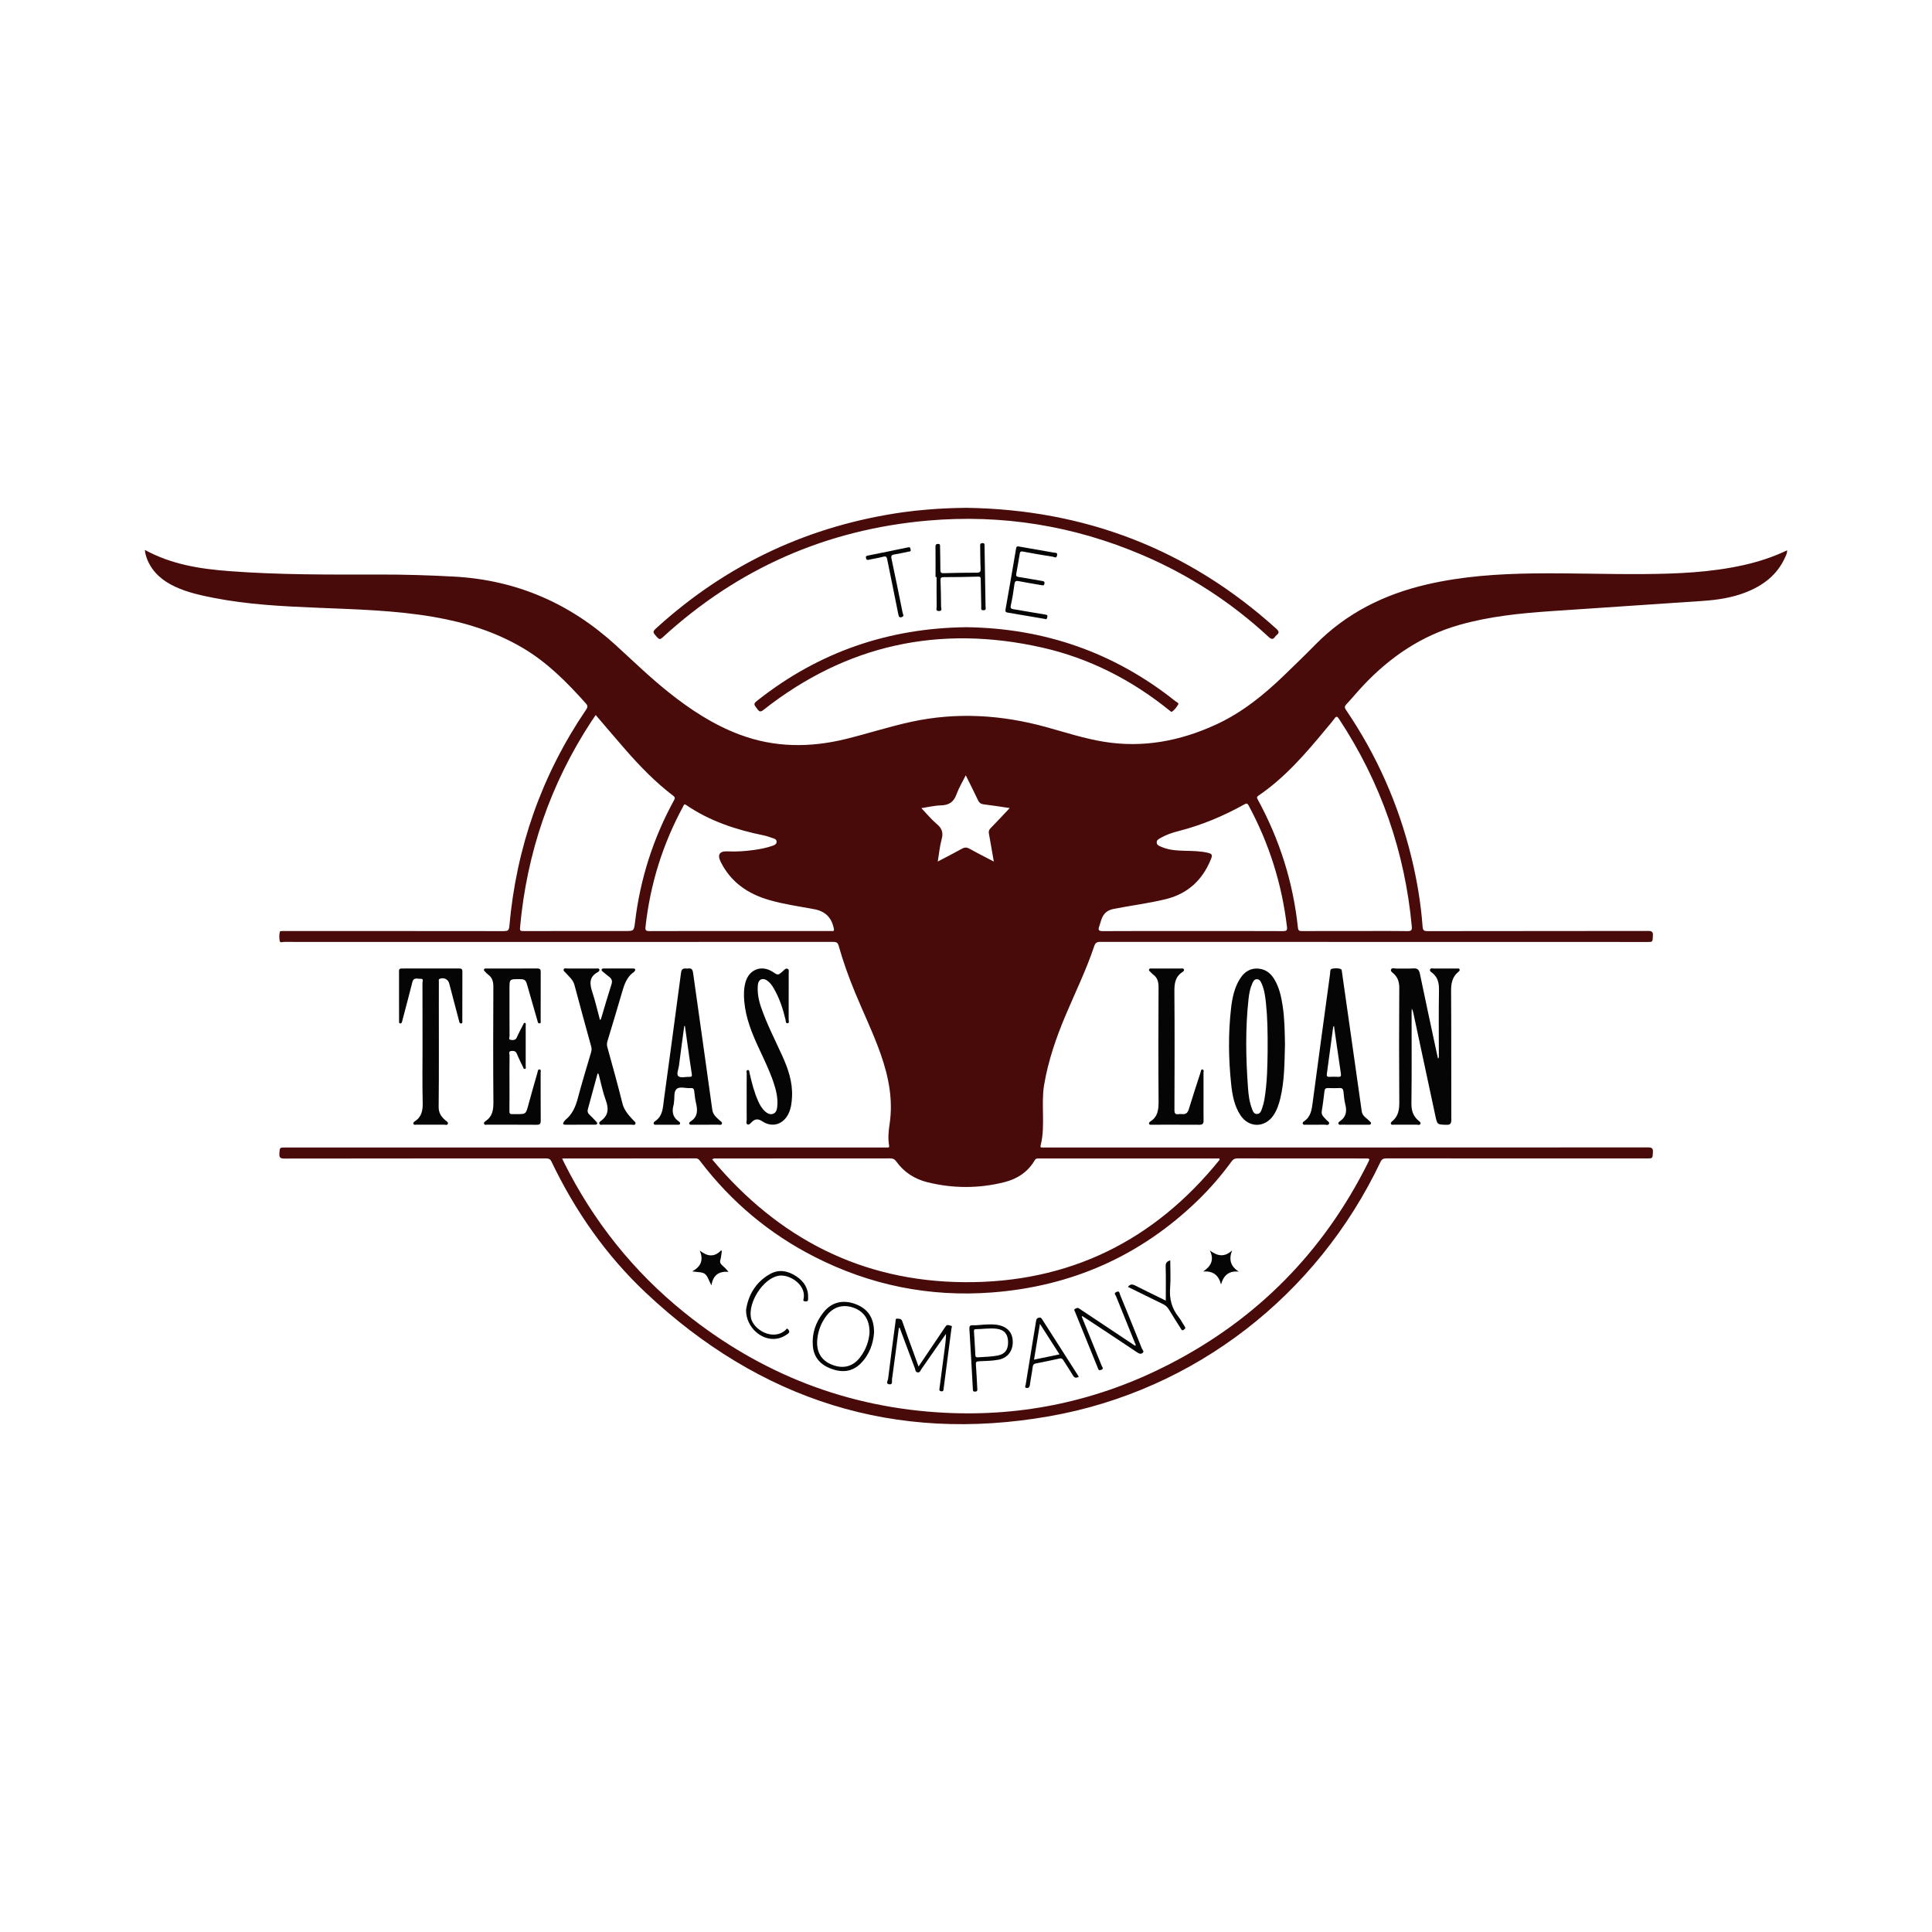 <?xml version="1.0" encoding="utf-8"?>
<!-- Generator: Adobe Illustrator 17.0.0, SVG Export Plug-In . SVG Version: 6.00 Build 0)  -->
<!DOCTYPE svg PUBLIC "-//W3C//DTD SVG 1.1//EN" "http://www.w3.org/Graphics/SVG/1.1/DTD/svg11.dtd">
<svg version="1.1" id="Layer_1" xmlns="http://www.w3.org/2000/svg" xmlns:xlink="http://www.w3.org/1999/xlink" x="0px" y="0px"
	 width="200px" height="200px" viewBox="0 0 200 200" enable-background="new 0 0 200 200" xml:space="preserve">

<g>
	<path fill="#480B0A" d="M15,56.929c2.781,1.519,5.75,1.968,8.772,2.196c5.148,0.388,10.305,0.359,15.462,0.35
		c2.6-0.005,5.196,0.072,7.794,0.216c6.444,0.355,11.984,2.77,16.729,7.109c1.802,1.647,3.557,3.348,5.469,4.873
		c2.244,1.789,4.62,3.349,7.327,4.366c3.624,1.362,7.294,1.374,11.012,0.46c2.257-0.555,4.47-1.276,6.743-1.772
		c4.721-1.029,9.39-0.733,14.021,0.547c1.976,0.546,3.93,1.186,5.961,1.514c4.046,0.654,7.879-0.079,11.57-1.771
		c2.716-1.245,4.992-3.093,7.117-5.15c1.063-1.029,2.129-2.056,3.165-3.113c3.217-3.28,7.148-5.228,11.579-6.255
		c3.645-0.845,7.35-1.092,11.078-1.139c3.793-0.048,7.584,0.097,11.376,0.067c3.434-0.027,6.863-0.167,10.236-0.909
		c1.575-0.347,3.101-0.839,4.587-1.547c0.024,0.266-0.094,0.48-0.187,0.689c-0.83,1.883-2.344,2.998-4.209,3.705
		c-1.396,0.529-2.861,0.74-4.338,0.843c-5.259,0.364-10.521,0.699-15.78,1.063c-3.196,0.222-6.379,0.547-9.477,1.437
		c-3.845,1.105-7.031,3.259-9.765,6.127c-0.644,0.675-1.238,1.398-1.873,2.082c-0.194,0.208-0.187,0.344-0.03,0.575
		c3.177,4.676,5.432,9.764,6.772,15.256c0.576,2.361,0.978,4.753,1.156,7.177c0.027,0.374,0.135,0.465,0.506,0.465
		c7.615-0.012,15.23-0.006,22.845-0.019c0.394-0.001,0.511,0.095,0.49,0.491c-0.035,0.649-0.009,0.651-0.537,0.651
		c-18.894,0-37.787,0.001-56.681-0.01c-0.368,0-0.507,0.115-0.62,0.453c-0.816,2.438-1.943,4.749-2.944,7.112
		c-0.992,2.345-1.82,4.74-2.241,7.261c-0.164,0.983-0.129,1.975-0.116,2.967c0.015,1.092,0.036,2.186-0.239,3.255
		c-0.055,0.212,0.016,0.254,0.2,0.24c0.086-0.007,0.172-0.001,0.259-0.001c20.804,0,41.609,0.002,62.413-0.011
		c0.428,0,0.529,0.113,0.505,0.519c-0.036,0.624-0.009,0.625-0.648,0.625c-8.98,0-17.96,0.002-26.939-0.007
		c-0.313,0-0.475,0.076-0.616,0.373c-6.549,13.784-19.196,23.663-34.252,26.317c-16.023,2.825-29.964-1.653-41.78-12.763
		c-4.129-3.883-7.333-8.478-9.782-13.592c-0.142-0.296-0.321-0.332-0.601-0.332c-9.009,0.005-18.017,0.001-27.026,0.015
		c-0.428,0.001-0.574-0.085-0.541-0.534c0.045-0.608,0.011-0.61,0.623-0.61c20.646,0,41.293,0,61.939,0c0.129,0,0.259-0.002,0.388,0
		c0.138,0.002,0.198-0.027,0.168-0.196c-0.132-0.745-0.062-1.489,0.05-2.23c0.375-2.482-0.089-4.858-0.903-7.19
		c-0.771-2.21-1.802-4.313-2.69-6.474c-0.643-1.566-1.221-3.156-1.676-4.788c-0.09-0.321-0.233-0.408-0.561-0.408
		c-18.951,0.009-37.902,0.008-56.853,0.003c-0.155,0-0.42,0.111-0.453-0.101c-0.05-0.317-0.068-0.655,0.025-0.977
		c0.008-0.028,0.097-0.043,0.15-0.047c0.1-0.007,0.201-0.002,0.302-0.002c7.572,0,15.144-0.003,22.715,0.008
		c0.392,0.001,0.541-0.05,0.582-0.51c0.721-8.156,3.346-15.643,7.951-22.424c0.171-0.252,0.181-0.399-0.034-0.639
		c-1.939-2.171-3.972-4.228-6.506-5.726c-2.87-1.697-5.99-2.663-9.252-3.225c-3.991-0.687-8.028-0.784-12.06-0.952
		c-3.603-0.15-7.204-0.326-10.754-1.03c-1.338-0.265-2.67-0.558-3.917-1.134c-1.289-0.596-2.337-1.453-2.902-2.802
		c-0.088-0.211-0.146-0.434-0.208-0.655C15.019,57.196,15.02,57.095,15,56.929z M58.192,119.923
		c0.079,0.169,0.129,0.284,0.185,0.396c3.046,6.105,7.205,11.326,12.522,15.598c7.872,6.326,16.855,9.832,26.952,10.334
		c8.144,0.405,15.879-1.272,23.135-4.993c9.147-4.69,16.018-11.661,20.613-20.864c0.234-0.469,0.229-0.471-0.308-0.471
		c-4.397,0-8.793,0.003-13.19-0.007c-0.277-0.001-0.44,0.084-0.601,0.305c-1.051,1.442-2.213,2.792-3.494,4.034
		c-5.947,5.764-13.075,8.909-21.316,9.539c-6.468,0.494-12.6-0.746-18.379-3.693c-4.681-2.387-8.609-5.685-11.797-9.862
		c-0.129-0.169-0.231-0.325-0.504-0.324C67.427,119.926,62.843,119.923,58.192,119.923z M126.26,120.053
		c-0.013-0.043-0.025-0.087-0.038-0.13c-0.137,0-0.275,0-0.412,0c-1.796,0-3.591,0-5.387,0c-4.267,0-8.533,0-12.8,0.001
		c-0.194,0-0.38-0.039-0.516,0.195c-0.705,1.212-1.809,1.925-3.128,2.257c-2.65,0.668-5.322,0.664-7.973,0.008
		c-1.317-0.325-2.426-1.035-3.228-2.155c-0.173-0.242-0.352-0.313-0.636-0.312c-5.976,0.008-11.952,0.005-17.929,0.008
		c-0.136,0-0.283-0.05-0.493,0.094c6.814,8.149,15.429,12.628,26.083,12.711C110.645,132.815,119.467,128.473,126.26,120.053z
		 M61.668,74.019c-0.152,0.222-0.292,0.417-0.423,0.618c-4.272,6.515-6.722,13.661-7.414,21.417
		c-0.031,0.344,0.124,0.329,0.36,0.328c3.506-0.004,7.012-0.003,10.517-0.003c0.91,0,0.92,0.001,1.029-0.916
		c0.534-4.47,1.878-8.681,4.04-12.63c0.108-0.197,0.12-0.299-0.078-0.45c-1.85-1.406-3.459-3.066-4.982-4.811
		C63.7,76.407,62.701,75.225,61.668,74.019z M140.275,96.379c1.809,0,3.619-0.016,5.427,0.011c0.425,0.006,0.478-0.129,0.444-0.502
		c-0.352-3.788-1.132-7.482-2.38-11.078c-1.277-3.676-3.004-7.126-5.144-10.375c-0.182-0.276-0.278-0.333-0.493-0.034
		c-0.285,0.395-0.613,0.759-0.924,1.135c-2.08,2.515-4.211,4.98-6.939,6.836c-0.183,0.124-0.161,0.215-0.071,0.379
		c2.268,4.154,3.672,8.581,4.166,13.291c0.029,0.274,0.132,0.345,0.4,0.343C136.599,96.374,138.437,96.379,140.275,96.379z
		 M123.473,96.379c3.116,0,6.232-0.007,9.348,0.009c0.371,0.002,0.446-0.085,0.404-0.447c-0.524-4.439-1.847-8.623-3.968-12.557
		c-0.14-0.259-0.247-0.223-0.457-0.107c-2.151,1.197-4.404,2.145-6.795,2.755c-0.64,0.163-1.268,0.371-1.844,0.703
		c-0.195,0.113-0.44,0.218-0.419,0.494c0.02,0.272,0.272,0.344,0.48,0.436c0.781,0.342,1.613,0.386,2.446,0.408
		c0.775,0.02,1.551,0.024,2.313,0.194c0.491,0.11,0.56,0.218,0.372,0.682c-0.871,2.149-2.395,3.572-4.67,4.129
		c-1.785,0.437-3.612,0.661-5.414,1.015c-0.597,0.117-0.989,0.431-1.208,0.977c-0.106,0.265-0.164,0.549-0.265,0.816
		c-0.141,0.374-0.075,0.506,0.371,0.503C117.27,96.37,120.371,96.379,123.473,96.379z M76.592,96.379c1.479,0,2.958,0,4.438,0
		c1.666,0,3.332,0.001,4.998-0.002c0.152,0,0.358,0.082,0.292-0.242c-0.236-1.163-0.881-1.802-2.054-2.02
		c-1.551-0.288-3.116-0.507-4.637-0.945c-2.208-0.637-3.967-1.84-5.02-3.943c-0.373-0.745-0.131-1.136,0.702-1.094
		c0.922,0.046,1.837-0.018,2.747-0.145c0.668-0.094,1.331-0.222,1.968-0.45c0.185-0.066,0.384-0.181,0.368-0.425
		c-0.015-0.224-0.209-0.289-0.39-0.347c-0.3-0.096-0.596-0.215-0.904-0.278c-2.876-0.584-5.628-1.482-8.075-3.158
		c-0.221-0.151-0.24,0.031-0.299,0.14c-2.12,3.904-3.421,8.064-3.903,12.482c-0.042,0.386,0.076,0.437,0.422,0.435
		C70.36,96.374,73.476,96.379,76.592,96.379z M104.525,83.649c-0.848-0.124-1.764-0.274-2.684-0.383
		c-0.312-0.037-0.474-0.162-0.605-0.44c-0.395-0.845-0.82-1.676-1.261-2.567c-0.346,0.697-0.718,1.304-0.953,1.959
		c-0.283,0.791-0.768,1.13-1.604,1.153c-0.689,0.019-1.375,0.189-2.036,0.288c0.542,0.568,1.026,1.164,1.602,1.651
		c0.525,0.443,0.681,0.882,0.499,1.551c-0.199,0.732-0.269,1.5-0.407,2.324c0.884-0.465,1.702-0.876,2.499-1.323
		c0.297-0.167,0.521-0.156,0.815,0.01c0.796,0.448,1.615,0.857,2.489,1.316c-0.176-1.012-0.335-1.954-0.508-2.893
		c-0.043-0.232,0.003-0.39,0.178-0.567C103.225,85.046,103.873,84.34,104.525,83.649z"/>
	<path fill="#480B0A" d="M100.035,52.57c12.256,0.174,22.978,4.281,32.092,12.522c0.302,0.273,0.308,0.445,0.004,0.673
		c-0.045,0.034-0.086,0.079-0.117,0.126c-0.21,0.31-0.38,0.325-0.683,0.046c-3.871-3.579-8.231-6.413-13.081-8.484
		c-7.108-3.035-14.526-4.235-22.218-3.56c-10.505,0.923-19.666,4.963-27.445,12.098c-0.246,0.225-0.357,0.204-0.564-0.029
		c-0.496-0.56-0.51-0.55,0.057-1.063c7.27-6.57,15.765-10.516,25.463-11.881c0.824-0.116,1.654-0.197,2.484-0.268
		C97.36,52.638,98.694,52.584,100.035,52.57z"/>
	<path fill="#050505" d="M148.864,109.593c0.122-0.135,0.086-0.239,0.086-0.336c0.001-2.255-0.027-4.511,0.013-6.765
		c0.013-0.726-0.116-1.321-0.701-1.785c-0.105-0.083-0.307-0.188-0.207-0.373c0.079-0.146,0.264-0.068,0.4-0.07
		c0.776-0.006,1.551-0.003,2.327-0.003c0.112,0,0.254-0.04,0.311,0.086c0.057,0.127-0.066,0.21-0.149,0.281
		c-0.612,0.521-0.734,1.184-0.728,1.965c0.03,4.438,0.009,8.877,0.023,13.315c0.001,0.413-0.108,0.547-0.53,0.532
		c-0.918-0.031-0.923-0.008-1.119-0.921c-0.764-3.562-1.525-7.124-2.288-10.687c-0.029-0.137-0.067-0.272-0.155-0.406
		c-0.007,0.114-0.019,0.229-0.019,0.343c-0.001,3.146,0.024,6.292-0.018,9.437c-0.01,0.737,0.161,1.311,0.712,1.786
		c0.102,0.087,0.28,0.189,0.224,0.338c-0.07,0.186-0.277,0.095-0.423,0.097c-0.776,0.008-1.551,0.005-2.327,0.002
		c-0.109,0-0.253,0.049-0.307-0.085c-0.052-0.128,0.068-0.215,0.15-0.284c0.62-0.52,0.722-1.193,0.716-1.968
		c-0.029-3.936-0.024-7.871-0.002-11.807c0.003-0.587-0.131-1.061-0.552-1.47c-0.131-0.127-0.397-0.263-0.293-0.47
		c0.098-0.194,0.368-0.075,0.56-0.079c0.574-0.013,1.151,0.026,1.723-0.015c0.432-0.031,0.607,0.12,0.694,0.54
		c0.572,2.752,1.166,5.5,1.753,8.249C148.775,109.214,148.817,109.387,148.864,109.593z"/>
	<path fill="#480B0A" d="M100.028,64.928c8.088,0.106,15.309,2.612,21.637,7.648c0.122,0.097,0.394,0.197,0.302,0.35
		c-0.173,0.287-0.379,0.576-0.672,0.764c-0.037,0.024-0.183-0.107-0.269-0.176c-3.907-3.145-8.279-5.384-13.172-6.485
		c-10.605-2.385-20.243-0.295-28.816,6.456c-0.278,0.219-0.406,0.224-0.625-0.063c-0.429-0.566-0.452-0.555,0.119-1.003
		C84.847,67.464,92.032,65.019,100.028,64.928z"/>
	<path fill="#050505" d="M133.02,108.124c-0.051,1.938-0.048,3.792-0.488,5.607c-0.149,0.615-0.352,1.211-0.714,1.739
		c-0.89,1.298-2.532,1.298-3.401-0.013c-0.644-0.972-0.847-2.095-0.967-3.223c-0.277-2.618-0.31-5.241-0.011-7.861
		c0.122-1.071,0.339-2.127,0.928-3.059c0.542-0.859,1.325-1.201,2.232-0.986c0.597,0.141,1.005,0.535,1.313,1.039
		c0.518,0.849,0.722,1.801,0.869,2.768C132.987,105.486,132.996,106.85,133.02,108.124z M131.224,108.839
		c0.013-2.044-0.016-3.509-0.17-4.968c-0.072-0.685-0.157-1.371-0.432-2.013c-0.096-0.225-0.207-0.477-0.49-0.49
		c-0.318-0.015-0.422,0.271-0.522,0.501c-0.207,0.477-0.299,0.989-0.357,1.502c-0.347,3.08-0.285,6.165-0.061,9.249
		c0.052,0.714,0.138,1.431,0.394,2.109c0.1,0.263,0.185,0.598,0.538,0.59c0.345-0.008,0.439-0.336,0.532-0.603
		c0.098-0.283,0.178-0.577,0.229-0.872C131.203,111.996,131.201,110.127,131.224,108.839z"/>
	<path fill="#050505" d="M61.865,111.112c-0.336,1.242-0.668,2.483-1.012,3.721c-0.062,0.225-0.006,0.388,0.151,0.542
		c0.245,0.242,0.494,0.482,0.723,0.738c0.164,0.183,0.128,0.316-0.144,0.316c-1.02,0.001-2.04,0-3.06,0.001
		c-0.233,0-0.292-0.091-0.161-0.286c0.056-0.083,0.114-0.17,0.19-0.232c0.714-0.581,1.036-1.366,1.266-2.235
		c0.423-1.593,0.908-3.169,1.373-4.75c0.059-0.2,0.066-0.387,0.01-0.589c-0.581-2.115-1.168-4.228-1.726-6.349
		c-0.147-0.558-0.559-0.885-0.911-1.275c-0.094-0.104-0.265-0.208-0.217-0.349c0.065-0.19,0.274-0.101,0.419-0.102
		c0.991-0.007,1.982-0.004,2.974-0.003c0.111,0,0.258-0.04,0.305,0.091c0.042,0.119-0.058,0.229-0.157,0.281
		c-0.95,0.507-0.843,1.257-0.559,2.114c0.306,0.924,0.519,1.878,0.778,2.839c0.128-0.065,0.129-0.18,0.158-0.277
		c0.342-1.139,0.669-2.283,1.035-3.414c0.115-0.354,0.023-0.574-0.246-0.779c-0.228-0.174-0.448-0.359-0.668-0.543
		c-0.065-0.055-0.144-0.124-0.104-0.217c0.036-0.085,0.131-0.097,0.222-0.097c1.006,0.001,2.011,0.001,3.017,0
		c0.09,0,0.187,0.002,0.228,0.086c0.043,0.087-0.033,0.158-0.083,0.226c-0.017,0.023-0.036,0.047-0.059,0.063
		c-0.791,0.552-1.02,1.41-1.268,2.271c-0.468,1.626-0.964,3.244-1.453,4.864c-0.063,0.21-0.074,0.407-0.015,0.625
		c0.53,1.937,1.078,3.869,1.558,5.818c0.181,0.736,0.646,1.228,1.119,1.745c0.103,0.113,0.294,0.22,0.231,0.382
		c-0.069,0.179-0.281,0.087-0.429,0.088c-0.991,0.007-1.982,0.005-2.974,0.003c-0.11,0-0.249,0.048-0.316-0.074
		c-0.083-0.148,0.049-0.253,0.141-0.319c0.794-0.57,0.829-1.272,0.508-2.141c-0.311-0.844-0.483-1.739-0.714-2.612
		C61.979,111.215,61.972,111.141,61.865,111.112z"/>
	<path fill="#050505" d="M52.741,112.093c0,0.977,0.008,1.954-0.006,2.931c-0.003,0.242,0.058,0.317,0.307,0.312
		c1.501-0.027,1.342,0.185,1.741-1.276c0.276-1.009,0.564-2.015,0.854-3.02c0.037-0.127,0.027-0.344,0.205-0.334
		c0.21,0.012,0.124,0.224,0.124,0.349c0.006,1.652-0.003,3.304,0.01,4.956c0.002,0.313-0.082,0.428-0.412,0.425
		c-1.709-0.014-3.419-0.006-5.128-0.009c-0.108,0-0.251,0.056-0.315-0.071c-0.078-0.154,0.071-0.247,0.162-0.31
		c0.696-0.478,0.8-1.147,0.794-1.946c-0.034-3.979-0.024-7.959-0.005-11.938c0.002-0.53-0.1-0.955-0.542-1.272
		c-0.115-0.083-0.212-0.194-0.308-0.3c-0.063-0.069-0.17-0.132-0.108-0.252c0.048-0.093,0.144-0.078,0.229-0.078
		c1.767,0,3.534,0.002,5.301-0.002c0.238-0.001,0.331,0.095,0.33,0.335c-0.006,1.695-0.002,3.39-0.005,5.085
		c0,0.101,0.055,0.26-0.126,0.261c-0.171,0-0.175-0.166-0.209-0.283c-0.351-1.211-0.698-2.424-1.045-3.636
		c-0.172-0.601-0.248-0.659-0.869-0.659c-0.978-0.001-0.978-0.001-0.978,0.967c0,1.638-0.004,3.275,0.008,4.913
		c0.001,0.136-0.147,0.381,0.144,0.411c0.238,0.025,0.476,0.044,0.608-0.262c0.193-0.446,0.43-0.874,0.651-1.308
		c0.043-0.084,0.065-0.222,0.191-0.189c0.13,0.033,0.076,0.169,0.077,0.261c0.003,1.408,0.004,2.816-0.001,4.224
		c0,0.099,0.07,0.259-0.1,0.281c-0.119,0.016-0.141-0.123-0.182-0.209c-0.215-0.453-0.445-0.901-0.634-1.365
		c-0.123-0.302-0.35-0.315-0.597-0.283c-0.308,0.04-0.156,0.297-0.158,0.447C52.733,110.197,52.741,111.145,52.741,112.093z"/>
	<path fill="#050505" d="M73.037,116.43c-0.46,0-0.92,0-1.379,0c-0.113,0-0.251,0.031-0.304-0.097
		c-0.045-0.109,0.059-0.195,0.138-0.245c0.764-0.479,0.734-1.17,0.553-1.927c-0.096-0.403-0.131-0.822-0.181-1.235
		c-0.026-0.214-0.128-0.308-0.34-0.288c-0.028,0.003-0.058-0.002-0.086,0.001c-0.481,0.036-1.087-0.202-1.41,0.105
		c-0.3,0.285-0.178,0.895-0.26,1.36c-0.015,0.085-0.01,0.174-0.033,0.256c-0.193,0.675-0.122,1.267,0.5,1.707
		c0.084,0.059,0.214,0.143,0.158,0.276c-0.055,0.131-0.198,0.087-0.308,0.087c-0.704,0.002-1.408,0.002-2.112,0
		c-0.11,0-0.249,0.044-0.299-0.099c-0.037-0.108,0.044-0.203,0.125-0.256c0.826-0.537,0.819-1.41,0.931-2.244
		c0.591-4.382,1.2-8.761,1.772-13.146c0.076-0.58,0.438-0.381,0.742-0.426c0.369-0.055,0.461,0.141,0.506,0.462
		c0.66,4.72,1.337,9.438,1.986,14.159c0.072,0.526,0.426,0.784,0.753,1.098c0.107,0.102,0.311,0.181,0.235,0.364
		c-0.066,0.158-0.256,0.084-0.393,0.086C73.899,116.434,73.468,116.43,73.037,116.43z M70.902,106.213
		c-0.023,0.003-0.047,0.005-0.07,0.008c-0.184,1.372-0.375,2.744-0.548,4.118c-0.046,0.37-0.296,0.875-0.047,1.078
		c0.235,0.192,0.742,0.043,1.128,0.058c0.229,0.009,0.288-0.056,0.249-0.298c-0.164-1.034-0.303-2.073-0.45-3.11
		C71.076,107.448,70.989,106.83,70.902,106.213z"/>
	<path fill="#050505" d="M140.254,116.43c-0.46,0-0.919,0.002-1.379-0.001c-0.11-0.001-0.249,0.045-0.311-0.083
		c-0.066-0.136,0.056-0.214,0.144-0.275c0.628-0.435,0.746-1.013,0.56-1.726c-0.115-0.441-0.145-0.906-0.197-1.363
		c-0.028-0.241-0.122-0.357-0.382-0.347c-0.402,0.016-0.805,0.016-1.206,0c-0.23-0.009-0.343,0.066-0.372,0.299
		c-0.086,0.698-0.165,1.397-0.283,2.09c-0.076,0.445,0.251,0.634,0.473,0.902c0.106,0.128,0.345,0.225,0.284,0.395
		c-0.078,0.217-0.329,0.1-0.501,0.104c-0.632,0.013-1.264,0.007-1.896,0.004c-0.109-0.001-0.247,0.049-0.314-0.078
		c-0.07-0.133,0.043-0.224,0.13-0.283c0.699-0.471,0.786-1.196,0.885-1.952c0.549-4.169,1.124-8.335,1.69-12.501
		c0.037-0.27,0.067-0.541,0.109-0.811c0.03-0.19-0.036-0.469,0.202-0.519c0.287-0.06,0.602-0.077,0.891,0.022
		c0.133,0.046,0.123,0.213,0.141,0.341c0.309,2.174,0.619,4.347,0.928,6.521c0.372,2.614,0.744,5.229,1.112,7.844
		c0.036,0.256,0.143,0.459,0.341,0.623c0.177,0.147,0.344,0.304,0.512,0.461c0.062,0.058,0.136,0.12,0.107,0.219
		c-0.037,0.127-0.147,0.114-0.247,0.114C141.202,116.43,140.728,116.43,140.254,116.43z M138.094,106.206
		c-0.092,0.057-0.089,0.152-0.1,0.232c-0.214,1.576-0.42,3.153-0.639,4.728c-0.036,0.257,0.047,0.324,0.29,0.309
		c0.286-0.018,0.575-0.021,0.86,0.001c0.27,0.02,0.346-0.06,0.304-0.337C138.562,109.498,138.331,107.853,138.094,106.206z"/>
	<path fill="#050505" d="M43.74,108.31c0-2.183,0.003-4.367-0.007-6.55c-0.001-0.154,0.161-0.462-0.205-0.435
		c-0.304,0.022-0.706-0.194-0.838,0.337c-0.323,1.294-0.672,2.581-1.01,3.871c-0.022,0.083-0.038,0.168-0.064,0.25
		c-0.032,0.102-0.086,0.192-0.212,0.159c-0.11-0.028-0.093-0.131-0.093-0.213c-0.001-1.738,0.002-3.476-0.004-5.214
		c-0.001-0.224,0.108-0.257,0.293-0.256c1.982,0.003,3.965,0.006,5.947-0.002c0.247-0.001,0.319,0.081,0.318,0.323
		c-0.009,1.695-0.004,3.39-0.007,5.085c0,0.104,0.051,0.26-0.114,0.28c-0.172,0.021-0.19-0.135-0.223-0.26
		c-0.338-1.29-0.677-2.58-1.016-3.87c-0.116-0.441-0.556-0.659-0.974-0.493c-0.16,0.063-0.1,0.189-0.1,0.29
		c-0.005,0.761-0.003,1.523-0.003,2.284c0,3.562,0.02,7.125-0.018,10.687c-0.007,0.656,0.289,1.038,0.723,1.412
		c0.103,0.089,0.285,0.18,0.234,0.33c-0.065,0.194-0.274,0.1-0.419,0.101c-0.948,0.007-1.896,0.005-2.844,0.003
		c-0.11,0-0.254,0.047-0.307-0.087c-0.051-0.131,0.073-0.216,0.162-0.275c0.709-0.468,0.817-1.141,0.798-1.94
		C43.709,112.189,43.74,110.249,43.74,108.31z"/>
	<path fill="#050505" d="M77.295,113.57c0-0.804-0.005-1.608,0.005-2.413c0.002-0.137-0.096-0.368,0.121-0.388
		c0.159-0.014,0.151,0.213,0.181,0.343c0.226,0.978,0.467,1.951,0.881,2.871c0.177,0.394,0.385,0.772,0.713,1.064
		c0.234,0.208,0.509,0.365,0.823,0.257c0.326-0.112,0.408-0.424,0.44-0.732c0.093-0.891-0.116-1.738-0.401-2.571
		c-0.403-1.182-0.949-2.303-1.475-3.433c-0.728-1.563-1.383-3.151-1.536-4.896c-0.059-0.677-0.056-1.349,0.131-2.008
		c0.371-1.305,1.638-1.8,2.786-1.074c0.548,0.347,0.532,0.447,1.123-0.095c0.123-0.113,0.262-0.286,0.44-0.205
		c0.187,0.084,0.119,0.304,0.119,0.469c0.003,1.594,0.005,3.188-0.003,4.782c-0.001,0.136,0.101,0.372-0.125,0.386
		c-0.199,0.012-0.167-0.229-0.2-0.37c-0.271-1.134-0.631-2.234-1.222-3.247c-0.181-0.311-0.389-0.607-0.693-0.812
		c-0.466-0.314-0.892-0.117-0.947,0.443c-0.078,0.8,0.069,1.57,0.328,2.326c0.588,1.712,1.417,3.318,2.164,4.96
		c0.624,1.37,1.117,2.767,1.042,4.306c-0.029,0.592-0.095,1.175-0.348,1.718c-0.53,1.138-1.68,1.517-2.712,0.838
		c-0.442-0.291-0.755-0.289-1.116,0.071c-0.115,0.115-0.269,0.313-0.425,0.243c-0.199-0.088-0.089-0.336-0.091-0.511
		C77.289,115.121,77.295,114.345,77.295,113.57z"/>
	<path fill="#050505" d="M124.589,113.549c0,0.819-0.009,1.638,0.004,2.456c0.005,0.315-0.109,0.432-0.428,0.43
		c-1.638-0.011-3.275-0.005-4.913-0.005c-0.112,0-0.253,0.036-0.303-0.095c-0.041-0.107,0.068-0.196,0.143-0.244
		c0.818-0.526,0.85-1.316,0.843-2.186c-0.03-3.893-0.023-7.786-0.002-11.679c0.003-0.561-0.101-1.015-0.57-1.35
		c-0.081-0.058-0.151-0.133-0.217-0.209c-0.081-0.094-0.245-0.168-0.197-0.307c0.051-0.148,0.22-0.096,0.344-0.097
		c0.977-0.002,1.954-0.002,2.931,0c0.123,0,0.285-0.05,0.339,0.103c0.044,0.125-0.086,0.213-0.175,0.271
		c-0.744,0.49-0.822,1.202-0.816,2.026c0.032,4.08,0.02,8.16,0.005,12.239c-0.001,0.368,0.103,0.487,0.452,0.432
		c0.112-0.018,0.23-0.011,0.344-0.001c0.373,0.033,0.575-0.125,0.687-0.492c0.389-1.275,0.802-2.543,1.216-3.811
		c0.039-0.121,0.029-0.352,0.213-0.317c0.17,0.033,0.096,0.245,0.097,0.379C124.592,111.911,124.589,112.73,124.589,113.549z"/>
	<path fill="#050505" d="M96.847,59.74c0-1.033,0.005-2.066-0.005-3.099c-0.002-0.198,0.004-0.326,0.253-0.334
		c0.263-0.008,0.217,0.162,0.22,0.315c0.013,0.789,0.034,1.579,0.033,2.368c0,0.247,0.046,0.354,0.329,0.346
		c1.148-0.034,2.296-0.054,3.444-0.052c0.328,0,0.406-0.1,0.391-0.42c-0.037-0.774-0.029-1.55-0.046-2.325
		c-0.004-0.17-0.014-0.298,0.224-0.314c0.266-0.018,0.226,0.142,0.229,0.299c0.036,2.095,0.074,4.19,0.105,6.285
		c0.002,0.143,0.103,0.356-0.205,0.364c-0.33,0.009-0.236-0.22-0.24-0.382c-0.024-0.932-0.042-1.865-0.055-2.798
		c-0.003-0.19-0.001-0.309-0.268-0.301c-1.191,0.036-2.382,0.054-3.574,0.053c-0.287,0-0.328,0.111-0.32,0.355
		c0.031,0.903,0.054,1.807,0.059,2.711c0.001,0.156,0.158,0.432-0.211,0.442c-0.394,0.011-0.244-0.292-0.246-0.458
		c-0.017-1.019-0.008-2.038-0.008-3.057C96.921,59.74,96.884,59.74,96.847,59.74z"/>
	<path fill="#050505" d="M108.175,64.072c-1.29-0.22-2.576-0.443-3.864-0.657c-0.2-0.033-0.257-0.109-0.221-0.314
		c0.372-2.105,0.74-4.21,1.094-6.317c0.044-0.26,0.15-0.236,0.348-0.2c1.185,0.215,2.373,0.414,3.559,0.622
		c0.163,0.028,0.397-0.04,0.335,0.289c-0.065,0.346-0.294,0.16-0.43,0.138c-1.034-0.163-2.068-0.335-3.096-0.534
		c-0.237-0.046-0.303,0.016-0.337,0.222c-0.115,0.693-0.232,1.386-0.36,2.077c-0.04,0.218,0.017,0.296,0.245,0.331
		c0.808,0.123,1.612,0.279,2.419,0.409c0.182,0.029,0.294,0.056,0.251,0.285c-0.043,0.229-0.187,0.173-0.324,0.15
		c-0.778-0.134-1.557-0.263-2.332-0.412c-0.274-0.053-0.404-0.022-0.446,0.302c-0.096,0.739-0.216,1.477-0.377,2.204
		c-0.07,0.316,0.054,0.362,0.296,0.402c1.076,0.177,2.151,0.363,3.226,0.545c0.156,0.027,0.328,0.026,0.252,0.279
		C108.373,64.031,108.358,64.155,108.175,64.072z"/>
	<path fill="#050505" d="M94.275,56.953c0.014,0.163-0.159,0.139-0.267,0.162c-0.476,0.103-0.954,0.205-1.435,0.283
		c-0.266,0.043-0.349,0.137-0.289,0.419c0.399,1.879,0.784,3.761,1.162,5.645c0.025,0.124,0.18,0.305-0.054,0.402
		c-0.23,0.095-0.335,0.045-0.391-0.237c-0.372-1.899-0.776-3.792-1.151-5.691c-0.056-0.284-0.115-0.388-0.43-0.302
		c-0.483,0.132-0.984,0.197-1.474,0.308c-0.169,0.038-0.247,0.037-0.298-0.165c-0.057-0.229,0.079-0.242,0.217-0.27
		c1.377-0.28,2.755-0.549,4.129-0.843C94.264,56.607,94.239,56.763,94.275,56.953z"/>
	<path fill="#050505" d="M95.087,141.461c0.903-1.338,1.758-2.607,2.614-3.875c0.072-0.107,0.14-0.217,0.221-0.317
		c0.156-0.194,0.353-0.056,0.518-0.029c0.168,0.027,0.067,0.188,0.054,0.288c-0.268,2.077-0.539,4.154-0.812,6.231
		c-0.018,0.136,0.001,0.29-0.233,0.268c-0.255-0.024-0.21-0.181-0.189-0.337c0.186-1.422,0.374-2.844,0.56-4.265
		c0.057-0.438,0.113-0.876,0.107-1.341c-0.219,0.31-0.439,0.619-0.656,0.931c-0.63,0.906-1.255,1.816-1.891,2.719
		c-0.098,0.139-0.139,0.375-0.391,0.334c-0.245-0.04-0.223-0.279-0.284-0.436c-0.502-1.311-0.989-2.628-1.482-3.942
		c-0.033-0.089-0.029-0.201-0.168-0.259c-0.237,1.795-0.467,3.579-0.716,5.361c-0.026,0.184,0.104,0.532-0.247,0.514
		c-0.451-0.023-0.179-0.382-0.158-0.557c0.243-1.993,0.51-3.983,0.775-5.974c0.015-0.114-0.019-0.296,0.181-0.27
		c0.195,0.025,0.411-0.025,0.511,0.272c0.378,1.112,0.792,2.212,1.192,3.317C94.748,140.519,94.902,140.948,95.087,141.461z"/>
	<path fill="#050505" d="M111.984,136.305c0.69,1.696,1.383,3.39,2.066,5.089c0.051,0.126,0.249,0.296-0.052,0.411
		c-0.167,0.064-0.247,0.065-0.321-0.117c-0.799-1.979-1.605-3.955-2.408-5.932c-0.034-0.084-0.125-0.189,0.014-0.257
		c0.112-0.055,0.229-0.146,0.364-0.078c0.102,0.051,0.193,0.122,0.289,0.186c1.861,1.238,3.722,2.477,5.587,3.718
		c0.096-0.138-0.007-0.23-0.044-0.323c-0.648-1.608-1.303-3.213-1.948-4.821c-0.055-0.136-0.275-0.295,0.048-0.44
		c0.323-0.145,0.302,0.12,0.359,0.258c0.766,1.868,1.527,3.739,2.276,5.615c0.052,0.131,0.272,0.28,0.061,0.443
		c-0.183,0.142-0.35,0.077-0.539-0.05c-1.668-1.117-3.345-2.221-5.019-3.328c-0.224-0.148-0.451-0.293-0.676-0.44
		C112.021,136.26,112.002,136.282,111.984,136.305z"/>
	<path fill="#050505" d="M90.481,137.961c-0.08,1.093-0.46,2.262-1.388,3.19c-0.874,0.874-1.919,0.955-3.031,0.549
		c-1.102-0.403-1.813-1.153-1.916-2.359c-0.111-1.304,0.294-2.471,1.098-3.485c0.838-1.055,1.995-1.34,3.287-0.869
		C89.826,135.459,90.494,136.412,90.481,137.961z M90.014,137.922c-0.001-1.347-0.594-2.181-1.692-2.558
		c-1.073-0.369-2.048-0.082-2.756,0.833c-0.557,0.72-0.873,1.549-0.961,2.449c-0.127,1.297,0.412,2.196,1.535,2.635
		c1.154,0.452,2.163,0.192,2.908-0.786C89.666,139.687,89.966,138.755,90.014,137.922z"/>
	<path fill="#050505" d="M111.678,142.517c-0.324,0.196-0.486,0.084-0.643-0.186c-0.302-0.52-0.647-1.014-0.962-1.526
		c-0.106-0.172-0.204-0.215-0.414-0.166c-0.795,0.184-1.596,0.341-2.397,0.496c-0.226,0.044-0.329,0.132-0.359,0.382
		c-0.076,0.625-0.212,1.243-0.293,1.868c-0.034,0.258-0.192,0.333-0.376,0.293c-0.198-0.043-0.073-0.234-0.055-0.35
		c0.355-2.193,0.72-4.384,1.074-6.577c0.031-0.192,0.076-0.298,0.288-0.347c0.19-0.044,0.255,0.034,0.337,0.163
		C109.14,138.547,110.405,140.525,111.678,142.517z M109.677,140.203c-0.684-1.068-1.33-2.075-2.024-3.158
		c-0.214,1.3-0.408,2.48-0.609,3.705C107.94,140.564,108.773,140.391,109.677,140.203z"/>
	<path fill="#050505" d="M101.837,137.126c0.545-0.026,1.09-0.066,1.628,0.069c0.927,0.232,1.404,0.86,1.375,1.813
		c-0.029,0.919-0.586,1.584-1.48,1.75c-0.665,0.124-1.342,0.13-2.015,0.16c-0.253,0.011-0.343,0.06-0.32,0.341
		c0.067,0.83,0.094,1.663,0.144,2.494c0.01,0.173,0.025,0.293-0.22,0.305c-0.255,0.013-0.231-0.127-0.24-0.289
		c-0.114-2.05-0.227-4.1-0.354-6.149c-0.018-0.294,0.009-0.448,0.366-0.431C101.09,137.207,101.464,137.151,101.837,137.126z
		 M100.902,139.006c-0.002,0-0.004,0-0.006,0c0.025,0.415,0.061,0.829,0.069,1.244c0.004,0.204,0.064,0.272,0.274,0.258
		c0.685-0.048,1.374-0.053,2.051-0.184c0.741-0.143,1.085-0.609,1.066-1.422c-0.019-0.802-0.391-1.24-1.155-1.345
		c-0.73-0.099-1.458,0.036-2.187,0.039c-0.186,0.001-0.2,0.104-0.188,0.253C100.858,138.234,100.878,138.62,100.902,139.006z"/>
	<path fill="#050505" d="M77.23,135.617c0.21-1.465,0.947-2.873,2.492-3.736c0.932-0.521,1.865-0.321,2.723,0.251
		c0.792,0.528,1.254,1.249,1.212,2.234c-0.007,0.174,0.038,0.378-0.279,0.357c-0.32-0.021-0.197-0.208-0.174-0.355
		c0.222-1.42-1.539-2.523-2.651-2.295c-1.589,0.326-3.118,2.749-2.814,4.347c0.229,1.207,2.247,2.434,3.571,1.277
		c0.072-0.063,0.142-0.269,0.293-0.061c0.113,0.156,0.165,0.275-0.029,0.424c-0.349,0.27-0.733,0.45-1.165,0.52
		C78.872,138.828,77.227,137.424,77.23,135.617z"/>
	<path fill="#050505" d="M128.242,131.639c-1.04-0.105-1.573,0.384-1.841,1.325c-0.249-0.971-0.835-1.408-1.841-1.343
		c0.808-0.546,1.152-1.205,0.685-2.17c0.784,0.584,1.513,0.728,2.3-0.007C127.182,130.401,127.393,131.1,128.242,131.639z"/>
	<path fill="#050505" d="M73.647,133.065c-0.27-0.501-0.385-0.971-0.683-1.194c-0.284-0.212-0.76-0.166-1.311-0.261
		c0.972-0.515,1.164-1.221,0.791-2.151c0.759,0.597,1.487,0.741,2.221-0.04c0.019,0.04,0.038,0.08,0.056,0.12
		c-0.047,0.297-0.068,0.601-0.149,0.888c-0.07,0.25,0.008,0.402,0.188,0.556c0.223,0.19,0.429,0.401,0.646,0.675
		C74.421,131.588,73.812,131.987,73.647,133.065z"/>
	<path fill="#050505" d="M116.769,133.221c0.223-0.308,0.452-0.292,0.748-0.142c1.043,0.53,2.098,1.037,3.165,1.561
		c0-1.207,0.02-2.378-0.013-3.547c-0.009-0.339,0.096-0.501,0.475-0.622c0,0.974,0.059,1.916-0.015,2.847
		c-0.09,1.143,0.172,2.137,0.891,3.028c0.232,0.288,0.39,0.634,0.604,0.938c0.122,0.174,0.094,0.253-0.076,0.369
		c-0.199,0.134-0.239-0.007-0.313-0.125c-0.412-0.655-0.833-1.305-1.231-1.968c-0.154-0.257-0.345-0.434-0.617-0.564
		C119.18,134.416,117.981,133.817,116.769,133.221z"/>
</g>
</svg>
